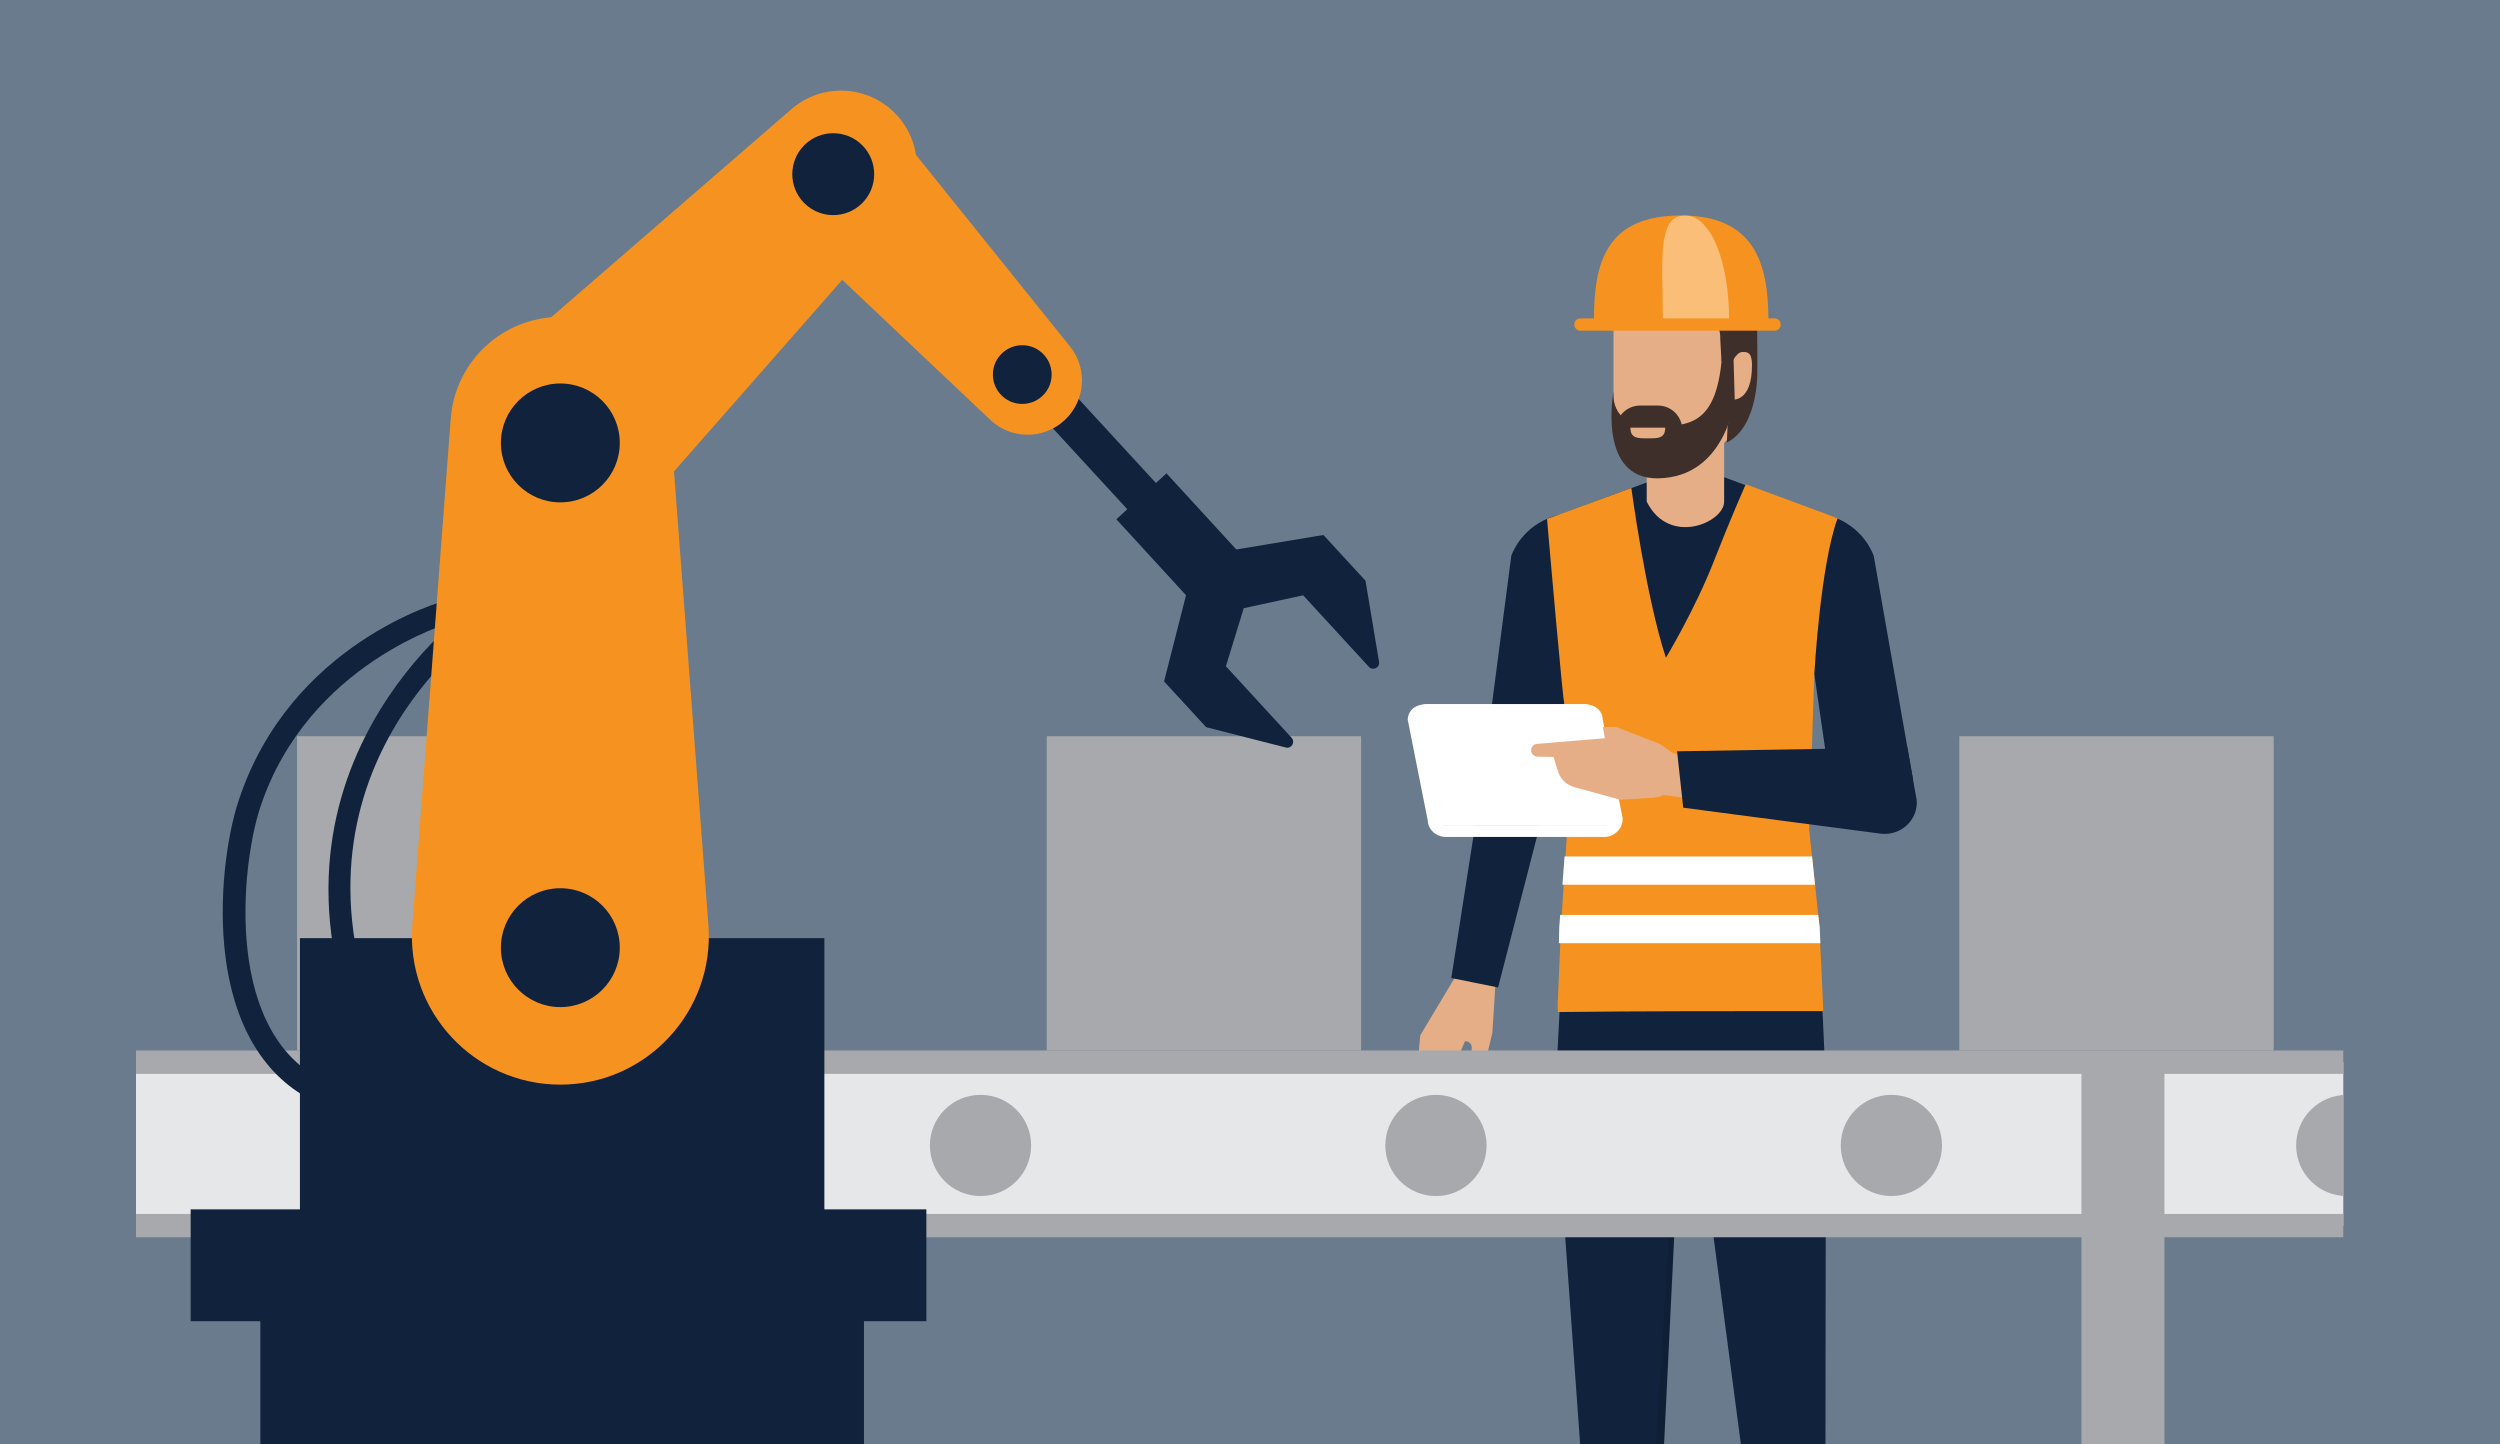 <?xml version="1.0" encoding="utf-8"?>
<!-- Generator: Adobe Illustrator 25.0.0, SVG Export Plug-In . SVG Version: 6.00 Build 0)  -->
<svg version="1.1" id="Layer_1" xmlns="http://www.w3.org/2000/svg" xmlns:xlink="http://www.w3.org/1999/xlink" x="0px" y="0px"
	 viewBox="0 0 675 390" style="enable-background:new 0 0 675 390;" xml:space="preserve">
<style type="text/css">
	.st0{fill:#70A2B1;}
	.st1{fill:#004D71;}
	.st2{fill:#F69320;}
	.st3{fill:#697B8C;}
	.st4{clip-path:url(#SVGID_2_);}
	.st5{fill:#FCC393;}
	.st6{fill:#B69388;}
	.st7{fill:#E285A0;}
	.st8{fill:#744D50;}
	.st9{fill:#58595B;}
	.st10{fill:#10223C;}
	.st11{fill:#DBDADA;}
	.st12{fill:#4D5827;}
	.st13{fill:#CCD656;}
	.st14{fill:#4C4C4D;}
	.st15{fill:#FFFFFF;}
	.st16{fill:#99644C;}
	.st17{fill:#C78982;}
	.st18{fill:#F3D8D8;}
	.st19{fill:#DD8363;}
	.st20{fill:#F7A093;}
	.st21{fill:#45C2B1;}
	.st22{fill:#72C9CA;}
	.st23{fill:#A8DDDF;}
	.st24{fill:#F06924;}
	.st25{fill:#F3BA83;}
	.st26{fill:#29415E;}
	.st27{fill:#0B6885;}
	.st28{fill:#00B2E3;}
	.st29{fill:#61C8E0;}
	.st30{fill:#A7D6E2;}
	.st31{fill:#A7A9AC;}
	.st32{fill:#E6E7E8;}
	.st33{fill:#E6AE86;}
	.st34{clip-path:url(#SVGID_4_);}
	.st35{fill-rule:evenodd;clip-rule:evenodd;fill:#F7A093;}
	.st36{fill-rule:evenodd;clip-rule:evenodd;fill:#DD8363;}
	.st37{fill-rule:evenodd;clip-rule:evenodd;fill:#99644C;}
	.st38{fill:#D2D0CF;}
	.st39{fill:#F0EFEF;}
	.st40{fill:#E0DEDE;}
	.st41{fill:#AE7D5C;}
	.st42{fill:#224090;}
	.st43{fill:#151F4A;}
	.st44{fill:none;stroke:#224090;stroke-width:1.177;stroke-miterlimit:10;}
	.st45{fill:#403027;}
	.st46{clip-path:url(#SVGID_6_);}
	.st47{fill:url(#SVGID_7_);}
	.st48{fill:#53483F;}
	.st49{fill:#F9B796;}
	.st50{fill:url(#SVGID_8_);}
	.st51{fill:#C5B294;}
	.st52{fill:url(#SVGID_9_);}
	.st53{fill:url(#SVGID_10_);}
	.st54{fill:url(#SVGID_11_);}
	.st55{fill:url(#SVGID_12_);}
	.st56{fill:#092435;}
	.st57{fill:#F79327;}
	.st58{fill:url(#SVGID_13_);}
	.st59{fill:url(#SVGID_14_);}
	.st60{fill:url(#SVGID_15_);}
	.st61{fill:url(#SVGID_16_);}
	.st62{fill:#39251B;}
	.st63{fill:url(#SVGID_17_);}
	.st64{fill:url(#SVGID_18_);}
	.st65{fill:#02283F;}
	.st66{fill:url(#SVGID_19_);}
	.st67{fill:url(#SVGID_20_);}
	.st68{fill:url(#SVGID_21_);}
	.st69{fill:url(#SVGID_22_);}
	.st70{fill:#22648A;}
	.st71{fill:#63B8E7;}
	.st72{fill:url(#SVGID_23_);}
	.st73{fill:#646B77;}
	.st74{fill:#7F8492;}
	.st75{fill:#A6ABB5;}
	.st76{fill:url(#SVGID_24_);}
	.st77{fill:#3D3D3D;}
	.st78{fill:url(#SVGID_25_);}
	.st79{fill:url(#SVGID_26_);}
	.st80{fill:url(#SVGID_27_);}
	.st81{fill:url(#SVGID_28_);}
	.st82{fill:url(#SVGID_29_);}
	.st83{clip-path:url(#SVGID_31_);}
	.st84{fill:#DDD2CA;}
	.st85{fill:#242638;}
	.st86{fill:none;stroke:#242638;stroke-width:1.673;stroke-linecap:round;stroke-linejoin:round;stroke-miterlimit:10;}
	.st87{fill:#FAC5C2;}
	.st88{fill:#F6E9D5;}
	.st89{fill:none;stroke:#242638;stroke-width:0.836;stroke-linecap:round;stroke-miterlimit:10;}
	.st90{fill:#010101;}
	.st91{clip-path:url(#SVGID_31_);fill:#99644C;}
	.st92{fill-rule:evenodd;clip-rule:evenodd;fill:#9F6E4D;}
	.st93{fill-rule:evenodd;clip-rule:evenodd;fill:#FFFFFF;}
	.st94{fill-rule:evenodd;clip-rule:evenodd;fill:#010101;}
	.st95{fill-rule:evenodd;clip-rule:evenodd;fill:#AE7D5C;}
	.st96{fill-rule:evenodd;clip-rule:evenodd;fill:#1D1E24;}
	.st97{fill-rule:evenodd;clip-rule:evenodd;fill:#2C2E39;}
	.st98{fill-rule:evenodd;clip-rule:evenodd;fill:#10223C;}
	.st99{filter:url(#Adobe_OpacityMaskFilter);}
	.st100{filter:url(#Adobe_OpacityMaskFilter_1_);}
	.st101{mask:url(#SVGID_32_);fill:url(#SVGID_33_);}
	.st102{fill:#CBCBCB;}
	.st103{fill:#525252;}
	.st104{fill:#A9A8A8;}
	.st105{fill:#F5F6F6;}
	.st106{clip-path:url(#SVGID_35_);}
	.st107{fill:#603527;}
	.st108{fill-rule:evenodd;clip-rule:evenodd;fill:#70A2B1;}
	.st109{fill-rule:evenodd;clip-rule:evenodd;fill:#A7A9AC;}
	.st110{fill-rule:evenodd;clip-rule:evenodd;fill:#D1D3D4;}
	.st111{fill-rule:evenodd;clip-rule:evenodd;fill:#6D6E71;}
	.st112{fill-rule:evenodd;clip-rule:evenodd;fill:#F9B294;}
	.st113{fill-rule:evenodd;clip-rule:evenodd;fill:#3995BA;}
	.st114{fill-rule:evenodd;clip-rule:evenodd;fill:#E6E7E8;}
	.st115{fill-rule:evenodd;clip-rule:evenodd;fill:#808285;}
	.st116{fill-rule:evenodd;clip-rule:evenodd;fill:#00AA96;}
	.st117{fill-rule:evenodd;clip-rule:evenodd;fill:#F69320;}
	.st118{fill-rule:evenodd;clip-rule:evenodd;fill:#282C2E;}
	.st119{fill-rule:evenodd;clip-rule:evenodd;fill:#58595B;}
	.st120{clip-path:url(#SVGID_37_);}
	.st121{opacity:0.1;fill:#010101;}
	.st122{fill:#3E2F2A;}
	.st123{opacity:0.4;fill:#FFFFFF;}
	.st124{fill:#1A323D;}
	.st125{fill:#2D5A71;}
	.st126{clip-path:url(#SVGID_39_);fill:url(#SVGID_40_);}
	.st127{clip-path:url(#SVGID_39_);fill:#A7D6E2;}
	.st128{clip-path:url(#SVGID_39_);}
	.st129{opacity:0.2;}
	.st130{fill:#464748;}
	.st131{fill:#707071;}
	.st132{fill:#F9EFEF;}
	.st133{fill:#FBC043;}
	.st134{fill:#848484;}
	.st135{fill:#EA7124;}
	.st136{fill:#332A68;}
	.st137{fill:#291F56;}
	.st138{fill:#732D22;}
	.st139{fill:#4183C4;}
	.st140{fill:#3873B9;}
	.st141{fill:#2F3956;}
	.st142{fill:#662720;}
	.st143{fill:#504293;}
	.st144{fill:#F89623;}
	.st145{fill:#B19D9C;}
	.st146{fill:#FAB8A4;}
	.st147{fill:#F7F4FA;}
	.st148{fill:#F68D44;}
	.st149{clip-path:url(#SVGID_42_);}
	.st150{opacity:0.3;fill:#818285;}
	.st151{fill:#6E6F72;}
	.st152{fill:#23A1DB;}
	.st153{opacity:0.4;}
	.st154{fill:#4E514E;}
	.st155{fill:#39A7DE;}
	.st156{fill:#36A8E0;}
	.st157{fill:#F3F3F3;}
	.st158{fill:#E6E7E7;}
	.st159{opacity:0.4;fill:#4E514E;}
	.st160{fill:#4A658A;}
	.st161{fill:#F8C0A2;}
	.st162{fill:#F78F28;}
	.st163{fill:#F37121;}
	.st164{fill:#F4C6AF;}
	.st165{opacity:0.8;fill:#424143;}
	.st166{clip-path:url(#SVGID_44_);}
	.st167{fill:#F9E0C5;}
	.st168{fill-rule:evenodd;clip-rule:evenodd;fill:#906243;}
	.st169{fill-rule:evenodd;clip-rule:evenodd;fill:#141414;}
	.st170{fill:#29446A;}
	.st171{fill:#354F7B;}
	.st172{fill:#43738D;}
	.st173{fill:#F79423;}
	.st174{fill:#E37125;}
	.st175{fill:#574D4C;}
	.st176{fill:#1B1B16;}
	.st177{fill:#F68D39;}
	.st178{clip-path:url(#SVGID_46_);}
	.st179{fill:#E0DBE1;}
	.st180{fill:#B5946B;}
	.st181{fill:#C25F28;}
	.st182{fill:#FAB17E;}
	.st183{fill:#EC823B;}
	.st184{fill-rule:evenodd;clip-rule:evenodd;fill:#F3D8D8;}
	.st185{fill-rule:evenodd;clip-rule:evenodd;fill:#C78982;}
</style>
<rect x="-5.52" y="-6.44" class="st3" width="688.13" height="402.87"/>
<g>
	<defs>
		<rect id="SVGID_1_" x="32.94" y="-489.3" width="583.8" height="390"/>
	</defs>
	<clipPath id="SVGID_2_">
		<use xlink:href="#SVGID_1_"  style="overflow:visible;"/>
	</clipPath>
	<g class="st4">
		<g>
			<g>
				<path class="st12" d="M145.64,72.99c-3.98-0.6-8.89-1.83-11.74-2.62c-7.4-2.07-28.22-11.89-28.22-11.89L89.69,47.25l-9.99-8.86
					c-1.21,2.15-1.65,6.27-1.65,6.27c4.38,3.69,10.33,8.17,15.98,11.93c1.03,0.69,4.34,0.19,5.39,0.86
					c1.18,0.76,3.34,4.65,4.58,5.35c32.89,18.52,51.7,15.47,51.7,15.47s0.42-3.56,0.9-4.97c0,0-5.45,0.09-7.27,0.06
					C148.3,73.34,147.03,73.2,145.64,72.99z"/>
				<path class="st13" d="M125.22,54.45c-0.29,0.85,5.4,4.01,17.19,8.73c9.58,3.84,13.52,4.03,15.39,2.93
					c1.35-0.8,1.7-2.83,1.11-4.29c-1.23-3.03-8.09-3.48-12.75-3.08C136.86,59.54,125.25,54.36,125.22,54.45z"/>
				<path class="st2" d="M111.73-34.09L97.37,12.34c0,0-1.94,3.17-3.69,7.5c-0.42,1.04-7.32,3.53-10.1,9.27
					c-1.27,2.63-2.81,6.17-3.88,9.28l9.99,8.86l15.99,11.23c0,0,20.81,9.82,28.22,11.89c2.86,0.8,7.77,2.02,11.74,2.62l3.69,0.36
					l7.27-0.06c2.24-2.69,5.01-9.36,3.85-12.39c-0.78-2.04-5.13-4.12-7.05-5.16c-4.47-2.4-12.55-4.64-17.76-9.81
					c-1.36-1.35-2.56-6.14-2.7-7.16c-1.05-7.7,21.19-53.7,21.19-53.7l-2.27-1.03l-34.43-15.57L111.73-34.09z"/>
			</g>
		</g>
		<g>
			<g>
				<path class="st12" d="M321.4,74.66c-0.41,0.24-7.96,3.69-20.35,4.96c-12.83,1.32-25.26,0.94-35.84-0.45
					c-3.89-0.51-11.55-2.32-15.29-3.55c-1.8-0.59-7.03-2.69-7.03-2.69c-0.19,2.38,1.09,6.16,1.09,6.16
					c5.34,1.46,12.37,2.97,18.84,3.98c1.18,0.18,3.88-1.59,5.08-1.43c1.34,0.18,4.82,2.73,6.18,2.83
					c36.33,2.91,51.59-7.38,51.59-7.38s-0.95-2.85-1.63-4.53C323.34,73.46,322.48,74.2,321.4,74.66z"/>
				<path class="st13" d="M306.77,65.53c9.84-1.57,13.2-3.36,14.21-5.2c0.72-1.33,0-3.19-1.21-4.1c-2.53-1.9-8.43,1.13-12.09,3.77
					c-7.31,5.27-19.5,6.75-19.48,6.83C288.37,67.67,294.65,67.46,306.77,65.53z"/>
				<path class="st2" d="M245.5-9.6c0,0-0.11,0.48-0.27,1.45c-0.88,5.33-3.3,25.66,2.46,64.94c-0.23,0.93-4.66,9.33-4.77,14.75
					c-0.03,1.4-0.03,1.4-0.03,1.4s5.23,2.1,7.03,2.69c3.74,1.23,11.4,3.04,15.29,3.55c10.58,1.39,23.02,1.77,35.84,0.45
					c12.39-1.27,19.94-4.73,20.35-4.96c1.08-0.47,1.94-1.2,2.63-2.1c3.13-4.13,2.22-11.85-1.19-14.51
					c-2.01-1.57-2.93-4.52-18.87-3.2c-5.85,0.48-11.83-3.2-14.2-5.18c-5.18-4.34-4.97-61.18-4.97-61.18s-1.21,0.47-3.14,1.05
					c-3.74,1.13-10.17,2.69-15.69,2.09C259.43-9.09,245.5-9.6,245.5-9.6z"/>
			</g>
		</g>
	</g>
</g>
<g>
	<defs>
		<rect id="SVGID_36_" x="36.72" width="595.97" height="397.31"/>
	</defs>
	<clipPath id="SVGID_4_">
		<use xlink:href="#SVGID_36_"  style="overflow:visible;"/>
	</clipPath>
	<g class="st34">
		<g>
			<g>
				<g>
					<g>
						<path class="st33" d="M393.63,262.58l0.01,0.01l0.65-1.94c2.86,2.41,6.84,3.65,10.65,3.31l-1.22,2.53l-0.79,12.4l-3.04,12.6
							c-3.12-0.83-3.06-5.12-2.58-7.82c0.48-2.71-1.79-2.53-1.79-2.53s-5.45,13.2-6.74,16.11c-1.29,2.91-3.89,1.3-3.89,1.3
							l-2.58-6.63l1.16-12.39L393.63,262.58z"/>
						<path class="st10" d="M491.4,258.42l1.59,34.35l-0.19,157.7h-14.79l-20.56-156.08l-3.5,0.16l-7.62,155.92H431L419.88,296.1
							l1.98-37.53C422.23,258.83,491.12,258.48,491.4,258.42z"/>
						<polygon class="st121" points="487.51,171.43 489.78,181.54 488.47,223.96 491.29,250.35 491.67,258.37 486.76,258.24 
							483.73,223.71 486.76,182.03 						"/>
						<polygon class="st121" points="453.94,294.91 446.46,450.47 443.44,450.47 452.94,295.06 						"/>
						<path class="st10" d="M408.06,149.97l0.02,0c0.87-2.28,4.09-8.82,13.08-11.09l35.13-12.9c0.01-0.07,0.02-0.15,0.03-0.22
							c0.01-0.04-0.01-0.08-0.01-0.12l0.22-0.08l0.45,0.16l0.45-0.16l0.22,0.08c0,0.04-0.01,0.07-0.01,0.12
							c0.01,0.07,0.01,0.15,0.02,0.22l35.13,12.9c8.98,2.27,12.21,8.81,13.08,11.09l0.02,0l10.6,60.36l-21.59,6.42l-5.05-34.86
							l-3.59,42.08l2.76,25.91h0.05l3.21,23.12c-23.94,0-47.88-0.03-71.82,0.25l2.73-23.36h0.03l1.95-26.22l-2.88-34.5
							c0.06,4.93-5.67,30.35-5.67,30.35l-12.14,47.09l-12.63-2.54l8.15-52.13L408.06,149.97z"/>
						<path class="st2" d="M417.71,140.09l22.75-8.32c0.01-0.07,3.9,29.37,9.34,45.83c0,0,7.89-13.14,12.9-25.97
							c4.36-11.16,8.64-20.89,8.66-20.88c5.73,2.12,24.79,9.17,24.79,9.17c-4.64,12.59-6.28,41.97-6.28,41.97l-1.39,42.08
							l2.76,25.91l0,0l1.06,23.12c-23.94,0-47.88-0.03-71.82,0.25l1.01-23.36l0,0l1.67-26.16l-0.84-34.57
							C422.38,194.08,417.66,139.94,417.71,140.09z"/>
						<polygon class="st15" points="422.43,231.24 421.86,238.88 490.06,238.88 489.25,231.24 						"/>
						<polygon class="st15" points="491.24,249.88 490.93,247.03 421.25,247.03 421.04,249.88 421.01,249.88 420.9,254.67 
							491.5,254.67 491.29,249.88 						"/>
						<g>
							<path class="st33" d="M474.34,100.68c0,9.97-10.42,24.97-20.61,24.97c-10.18,0-18.08-8.01-18.08-17.98V85.61h38.85
								L474.34,100.68z"/>
							<path class="st33" d="M465.52,135.42c0,5.72-14.94,12.14-20.91,0v-22.93h20.91V135.42z"/>
							<path class="st122" d="M474.48,85.61v14.11c0,0,0.6,15.26-8.23,19.77l0.19-4.36l1.42-7.25c0,0,5.18,0.67,5.18-9.31
								c0-3.65-1.4-3.53-2.56-3.53c-1.57,0-2.66,2.51-2.66,2.51h-3.02l-0.34-6.2c0,0,0.51-5.75-5.52-5.75h-24.01
								c0,0-0.44-1.81-0.44-13.76l24.1-1.33C458.62,70.51,474.48,69.48,474.48,85.61z"/>
							<path class="st121" d="M460.82,122.35c-7.71,7.87-16.21,3.2-16.21,3.2v-2.05C453.57,127.6,460.82,122.35,460.82,122.35z"/>
						</g>
						<g>
							<g>
								<path class="st15" d="M390.45,223h42.69c1.8,0,3.25-0.77,3.25-2.53L431,193.24c0-1.76-1.46-3.1-3.25-3.1h-42.69
									c-1.8,0-3.25,1.66-3.25,3.42l5.39,26.78C387.19,222.11,388.65,223,390.45,223z"/>
								<path class="st15" d="M385.47,221.43l-5.36-26.98l-0.03-0.02c0-2.71,2.24-4.29,4.98-4.29h42.69c2.68,0,4.88,1.47,4.98,4.1
									l5.36,26.53l0.03,0.32c0,2.71-2.24,4.89-4.98,4.89h-42.69C387.76,225.98,385.57,224.06,385.47,221.43z M429.3,194.44
									l-0.03-0.24c0-0.8-0.68-1.07-1.52-1.07h-42.69c-0.79,0-1.45,0.24-1.52,0.98l5.35,26.78l0.03,0.44
									c0,0.81,0.68,1.67,1.52,1.67h42.69c0.79,0,1.45-0.79,1.52-1.53L429.3,194.44z"/>
							</g>
						</g>
						<path class="st33" d="M453.48,204.71l-5.22-3.8l-11.96-4.62l-3.52,0.02l3.01,16.82l6.26,2c2.61,0.48,5.53,0.52,7.72-0.84
							l4.72,0.99L453.48,204.71z"/>
						<path class="st33" d="M456.19,204.71l-16.41-4.95l-21.37,1.32l2.3,7.38c0.69,2,2.34,3.53,4.41,4.09l12.42,3.39l8.83-0.58
							c0,0,1.31-0.31,2.56-0.77l5.79,0.8L456.19,204.71z"/>
						<path class="st122" d="M468.37,107.71c0,0-2.25,21.1-20.64,21.44c-16.62,0.31-12.06-23.67-12.06-23.67s-1.5,9.49,10.07,9.55
							c10.03,0.05,18.13,0.44,19.31-20.46h2.94L468.37,107.71z"/>
						<path class="st122" d="M436.28,117.88c0,3.62,2.93,6.55,6.56,6.55h4.81c3.62,0,6.56-2.93,6.56-6.55v-1.83
							c0-3.62-2.94-6.55-6.56-6.55h-4.81c-3.62,0-6.56,2.93-6.56,6.55V117.88z"/>
						<path class="st33" d="M449.61,115.47c0,2.99-2.11,2.88-4.7,2.88c-2.6,0-4.7,0.11-4.7-2.88H449.61z"/>
						<path class="st10" d="M454.47,218.08l-1.66-15.23l62.17-1.05l2.54,14.31c0.35,5.26-4.23,9.56-9.58,9L454.47,218.08z"/>
						<path class="st33" d="M434.3,199.23l-19.26,1.61c-1.01,0.07-1.75,0.96-1.62,1.94l0,0c0.11,0.85,0.83,1.49,1.7,1.52l19.55,0.36
							L434.3,199.23z"/>
					</g>
				</g>
			</g>
			<g>
				<path class="st2" d="M477.47,86.36c0-15.56-3.98-28.18-23.55-28.18c-20.24,0-23.55,12.62-23.55,28.18H477.47z"/>
				<path class="st123" d="M466.85,86.36c0-15.56-4.82-28.18-11.89-28.18c-7.74,0-5.99,12.62-5.99,28.18H466.85z"/>
				<path class="st2" d="M426.71,89.28h52.42c0.92,0,1.66-0.74,1.66-1.66l0,0c0-0.92-0.74-1.66-1.66-1.66h-52.42
					c-0.92,0-1.66,0.74-1.66,1.66l0,0C425.05,88.54,425.8,89.28,426.71,89.28z"/>
			</g>
		</g>
		<g>
			<g>
				<path class="st32" d="M1057.44,286.78H14.74c-12.17,0-22.07,9.9-22.07,22.07c0,12.17,9.9,22.07,22.07,22.07h1042.7V286.78z"/>
				<path class="st31" d="M1057.44,327.76H14.74c-10.45,0-18.92-8.47-18.92-18.91s8.47-18.91,18.92-18.91h1042.7v-6.31H14.74
					c-13.91,0-25.23,11.31-25.23,25.22s11.32,25.22,25.23,25.22h1042.7V327.76z"/>
			</g>
			<path class="st3" d="M29.07,309.27c0,7.55-6.12,13.66-13.67,13.66c-7.55,0-13.67-6.12-13.67-13.66c0-7.55,6.12-13.66,13.67-13.66
				C22.95,295.61,29.07,301.72,29.07,309.27z"/>
			<path class="st124" d="M141.79,295.61c-7.55,0-13.67,6.12-13.67,13.66c0,7.55,6.12,13.66,13.67,13.66
				c7.55,0,13.67-6.12,13.67-13.66C155.45,301.72,149.33,295.61,141.79,295.61z"/>
			<path class="st31" d="M387.71,295.61c-7.55,0-13.67,6.12-13.67,13.66c0,7.55,6.12,13.66,13.67,13.66
				c7.55,0,13.67-6.12,13.67-13.66C401.38,301.72,395.26,295.61,387.71,295.61z"/>
			<path class="st31" d="M633.63,295.61c-7.55,0-13.67,6.12-13.67,13.66c0,7.55,6.12,13.66,13.67,13.66
				c7.55,0,13.67-6.12,13.67-13.66C647.3,301.72,641.18,295.61,633.63,295.61z"/>
			<path class="st31" d="M278.41,309.27c0,7.55-6.12,13.66-13.67,13.66c-7.55,0-13.67-6.12-13.67-13.66
				c0-7.55,6.12-13.66,13.67-13.66C272.3,295.61,278.41,301.72,278.41,309.27z"/>
			<path class="st31" d="M524.34,309.27c0,7.55-6.12,13.66-13.67,13.66c-7.55,0-13.67-6.12-13.67-13.66
				c0-7.55,6.12-13.66,13.67-13.66C518.22,295.61,524.34,301.72,524.34,309.27z"/>
			<rect x="80.21" y="198.78" class="st31" width="84.89" height="84.87"/>
			<rect x="282.61" y="198.78" class="st31" width="84.89" height="84.87"/>
			<rect x="529.01" y="198.78" class="st31" width="84.89" height="84.87"/>
		</g>
		<g>
			<rect x="561.99" y="284.42" class="st31" width="22.41" height="177.21"/>
		</g>
		<g>
			<g>
				<path class="st10" d="M103.32,294c-42.86-80.87,22-128.38,22.66-128.85l3.55,4.97c-2.51,1.8-61.12,44.96-20.81,121.02
					L103.32,294z"/>
			</g>
			<g>
				<path class="st10" d="M86.48,298.1c-14.12-6.03-22.96-19.7-25.57-39.53c-2.05-15.63,0.27-32.51,3.49-42.32
					c13.94-42.5,54.72-53.82,56.44-54.28l1.58,5.9c-0.39,0.11-39.33,11-52.21,50.28c-5.1,15.54-10.14,62.02,18.67,74.32L86.48,298.1
					z"/>
			</g>
			<g>
				<g>
					
						<rect x="254.5" y="109.7" transform="matrix(0.677 0.736 -0.736 0.677 178.595 -176.768)" class="st10" width="72.07" height="10.48"/>
					<path class="st10" d="M348.73,199.2l-17.74-19.31l4.82-15.68l16.04-3.48l17.74,19.31c1.08,1.17,3.02,0.22,2.75-1.34
						l-3.65-21.89l-11.36-12.36l-34.42,5.72l-8.61,33.81l11.36,12.36l21.51,5.49C348.7,202.22,349.81,200.37,348.73,199.2z"/>
					
						<rect x="310.16" y="129.93" transform="matrix(-0.737 0.676 -0.676 -0.737 653.455 37.975)" class="st10" width="18.35" height="32.68"/>
				</g>
				<g>
					<path class="st2" d="M212.8,61.76l54.67,51.68c5.61,5.23,14.3,5.25,19.94,0.05c5.64-5.2,6.31-13.86,1.55-19.87l-47.14-58.63
						c-7.15-9.04-20.49-10.08-28.96-2.26l0,0C204.39,40.53,204.36,53.9,212.8,61.76z"/>
					<path class="st125" d="M231.08,40.77c2.97,3.22,2.77,8.23-0.45,11.2c-3.22,2.97-8.24,2.77-11.21-0.45
						c-2.97-3.22-2.77-8.23,0.45-11.2C223.1,37.35,228.11,37.55,231.08,40.77z"/>
					<path class="st10" d="M281.84,95.76c2.97,3.22,2.77,8.23-0.45,11.2c-3.22,2.97-8.24,2.77-11.21-0.45
						c-2.97-3.22-2.77-8.23,0.45-11.2C273.85,92.34,278.87,92.54,281.84,95.76z"/>
				</g>
				<rect x="80.98" y="253.3" class="st10" width="141.6" height="201.48"/>
				<rect x="70.29" y="344.58" class="st10" width="162.98" height="118.1"/>
				<rect x="51.48" y="326.53" class="st10" width="198.64" height="30.2"/>
				<g>
					<path class="st2" d="M173.33,137.13l69.23-78.83c7-8.09,6.58-20.2-0.96-27.79c-7.54-7.59-19.65-8.09-27.78-1.15l-79.31,68.69
						c-12.23,10.43-13,29.06-1.67,40.47l0,0C144.18,149.93,162.81,149.29,173.33,137.13z"/>
					<path class="st125" d="M143.13,112.73c4.33-4.3,11.34-4.28,15.64,0.05c4.3,4.33,4.28,11.33-0.05,15.64
						c-4.33,4.3-11.34,4.28-15.64-0.05C138.77,124.03,138.8,117.03,143.13,112.73z"/>
					<path class="st10" d="M217.18,39.18c4.33-4.3,11.34-4.28,15.64,0.05c4.3,4.33,4.28,11.33-0.05,15.64
						c-4.33,4.3-11.34,4.28-15.64-0.05C212.83,50.49,212.85,43.48,217.18,39.18z"/>
				</g>
				<g>
					<path class="st2" d="M191.27,249.73l-10.37-136.72c-1.17-15.48-14.08-27.44-29.6-27.44c-15.53,0-28.43,11.96-29.6,27.44
						l-10.37,136.72c-1.77,23.27,16.64,43.12,39.98,43.12l0,0C174.63,292.85,193.03,273,191.27,249.73z"/>
					<path class="st10" d="M135.24,255.87c0-8.86,7.19-16.05,16.05-16.05c8.87,0,16.05,7.19,16.05,16.05
						c0,8.86-7.19,16.05-16.05,16.05C142.43,271.92,135.24,264.73,135.24,255.87z"/>
					<path class="st10" d="M135.24,119.59c0-8.86,7.19-16.05,16.05-16.05c8.87,0,16.05,7.19,16.05,16.05
						c0,8.87-7.19,16.05-16.05,16.05C142.43,135.64,135.24,128.46,135.24,119.59z"/>
				</g>
			</g>
		</g>
	</g>
</g>
<g>
	<defs>
		<rect id="SVGID_38_" x="687.61" y="-495.74" width="725.17" height="402.87"/>
	</defs>
	<clipPath id="SVGID_6_">
		<use xlink:href="#SVGID_38_"  style="overflow:visible;"/>
	</clipPath>
</g>
</svg>
